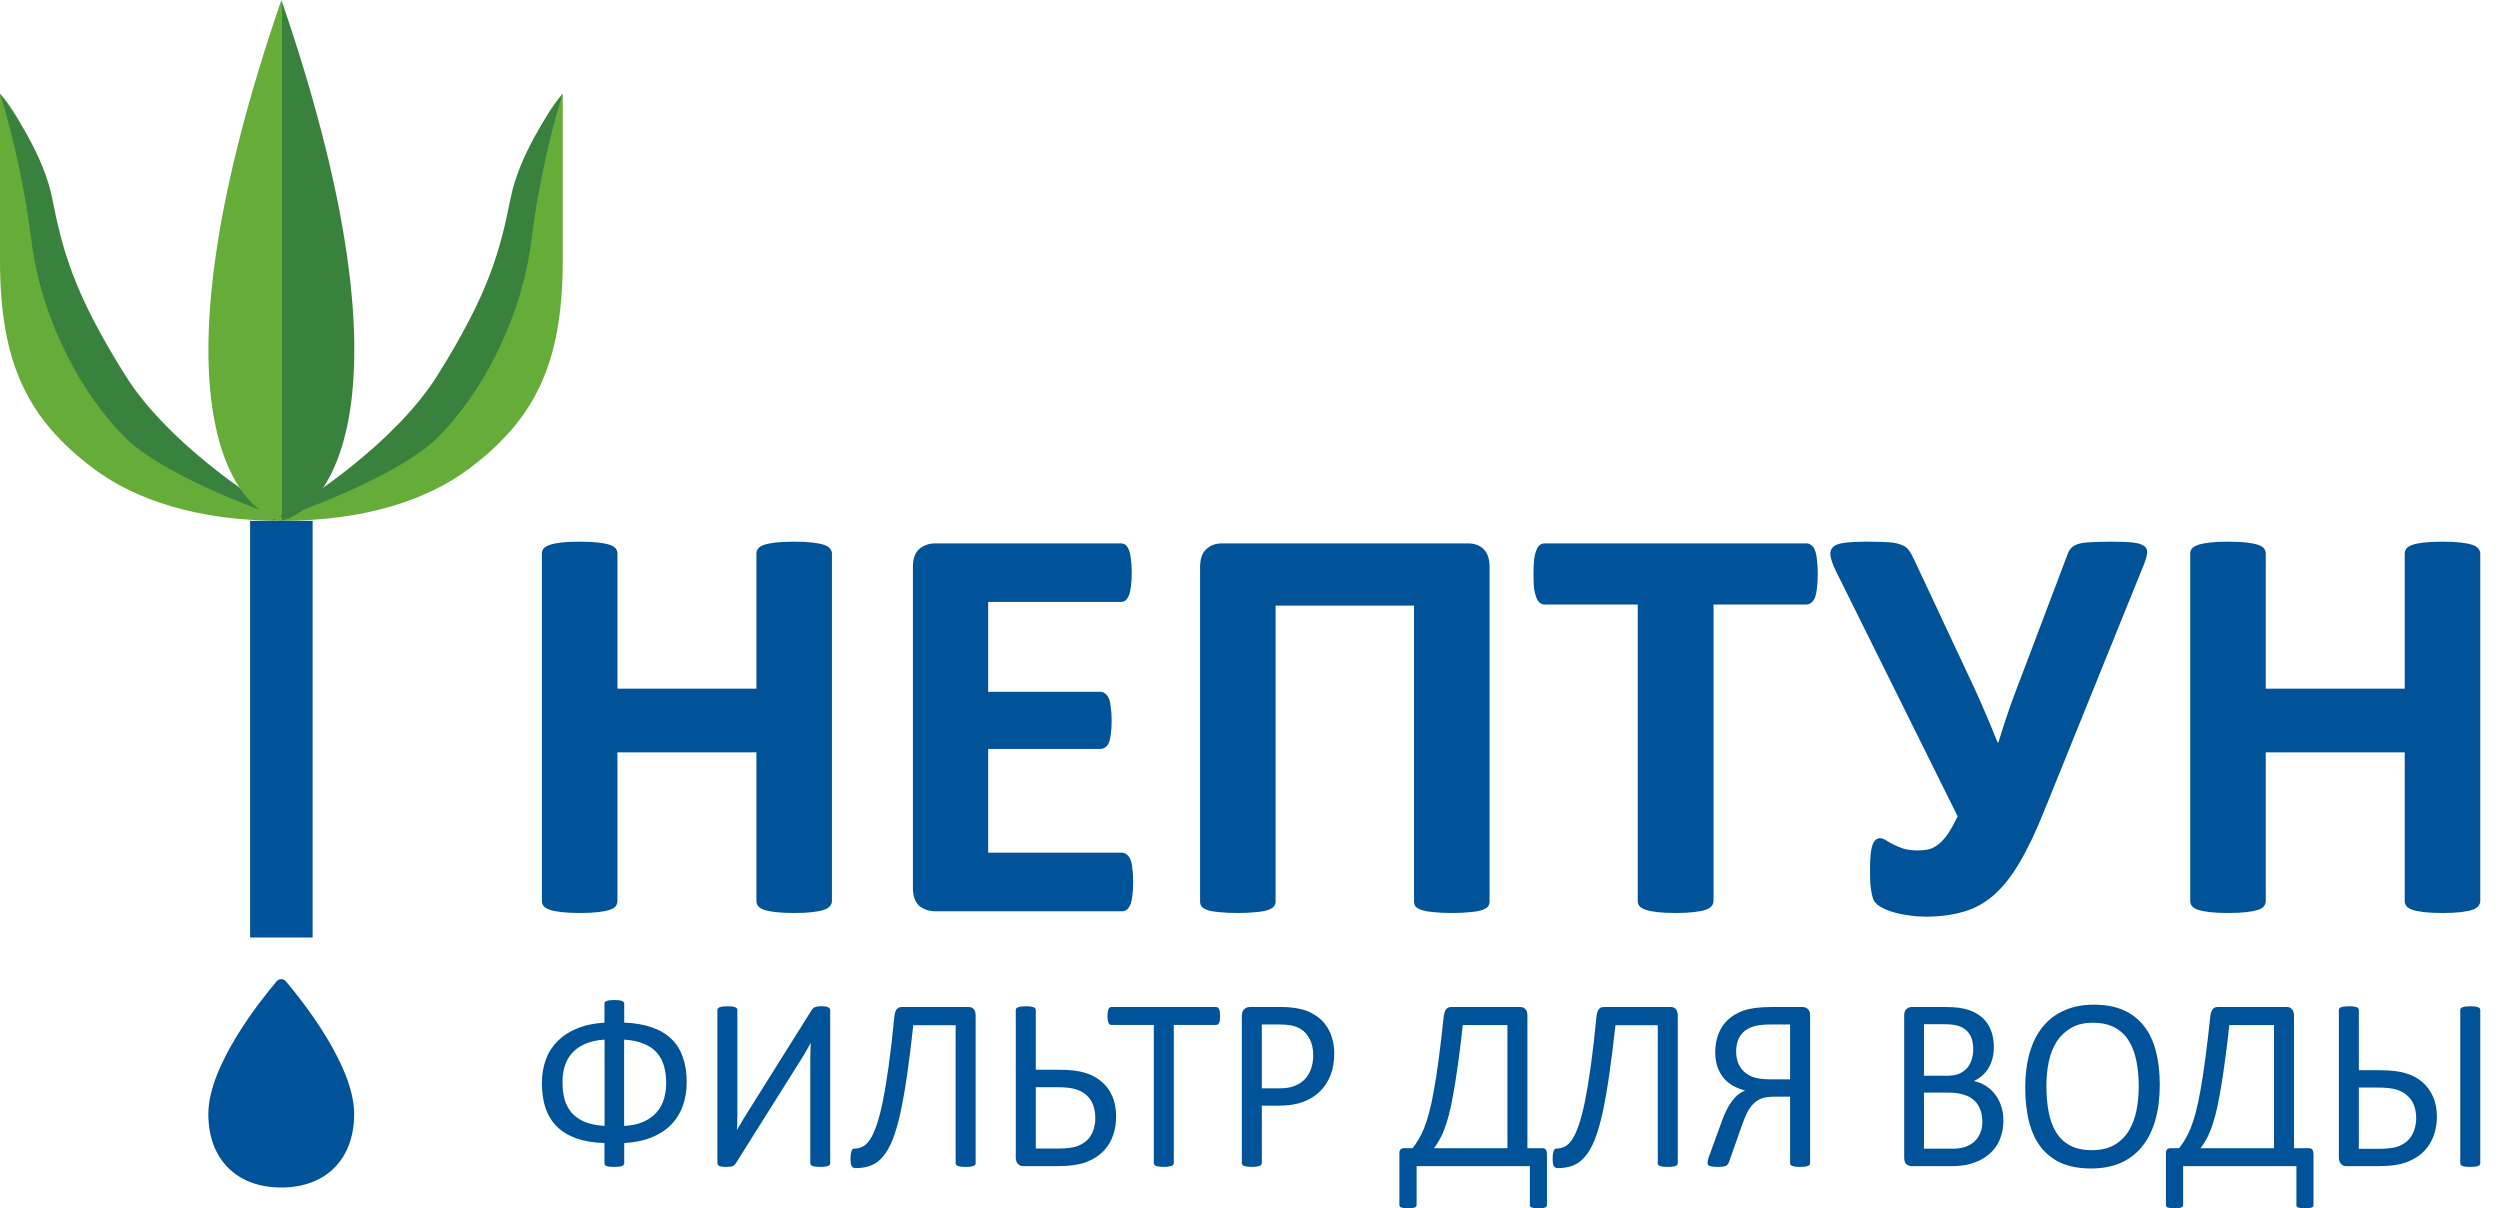 <?xml version="1.0" encoding="UTF-8"?> <svg xmlns="http://www.w3.org/2000/svg" width="120" height="58" viewBox="0 0 120 58" fill="none"> <path d="M7.003 19.5C8.604 21.5 12.005 24 13.506 25C9.504 25 6.503 24 4.502 22.5C1.376 20.157 0 17.5 0 12.5V4.5C0.5 5 1.701 6.8 2.501 10C3.502 14 5.002 17 7.003 19.5Z" fill="#66AC38"></path> <path d="M1.501 11.5C1.1 8.3 0.333 5.5 0 4.5C0.667 5.333 2.101 7.5 2.501 9.5C3.001 12 3.502 14 6.003 18C8.004 21.2 12.172 24 14.006 25C11.839 24.333 7.603 22.6 6.003 21C4.002 19 2.001 15.5 1.501 11.5Z" fill="#39823D"></path> <path d="M20.009 19.5C18.408 21.5 15.007 24 13.506 25C17.508 25 20.509 24 22.51 22.5C25.636 20.157 27.012 17.5 27.012 12.5V4.5C26.512 5 25.311 6.8 24.511 10C23.51 14 22.01 17 20.009 19.5Z" fill="#66AC38"></path> <path d="M25.511 11.5C25.912 8.3 26.678 5.5 27.012 4.5C26.345 5.333 24.911 7.5 24.511 9.5C24.011 12 23.51 14 21.009 18C19.008 21.2 14.84 24 13.006 25C15.173 24.333 19.409 22.6 21.009 21C23.01 19 25.011 15.5 25.511 11.5Z" fill="#39823D"></path> <path d="M13.506 25C10.864 24.346 7.164 18.431 13.506 0V25Z" fill="#66AC38"></path> <path d="M13.506 25C16.148 24.346 19.847 18.431 13.506 0V25Z" fill="#39823D"></path> <path d="M39.933 43.249C39.933 43.34 39.901 43.422 39.837 43.495C39.782 43.568 39.685 43.627 39.547 43.672C39.409 43.718 39.226 43.754 38.996 43.782C38.766 43.809 38.477 43.823 38.127 43.823C37.769 43.823 37.471 43.809 37.231 43.782C37.002 43.754 36.818 43.718 36.68 43.672C36.551 43.627 36.455 43.568 36.391 43.495C36.336 43.422 36.308 43.34 36.308 43.249V36.112H29.637V43.249C29.637 43.34 29.609 43.422 29.554 43.495C29.499 43.568 29.402 43.627 29.265 43.672C29.127 43.718 28.943 43.754 28.713 43.782C28.483 43.809 28.189 43.823 27.831 43.823C27.482 43.823 27.188 43.809 26.949 43.782C26.719 43.754 26.535 43.718 26.397 43.672C26.26 43.627 26.159 43.568 26.094 43.495C26.039 43.422 26.012 43.34 26.012 43.249V26.573C26.012 26.482 26.039 26.4 26.094 26.328C26.159 26.255 26.26 26.196 26.397 26.15C26.535 26.105 26.719 26.068 26.949 26.041C27.188 26.014 27.482 26 27.831 26C28.189 26 28.483 26.014 28.713 26.041C28.943 26.068 29.127 26.105 29.265 26.15C29.402 26.196 29.499 26.255 29.554 26.328C29.609 26.4 29.637 26.482 29.637 26.573V33.055H36.308V26.573C36.308 26.482 36.336 26.4 36.391 26.328C36.455 26.255 36.551 26.196 36.68 26.15C36.818 26.105 37.002 26.068 37.231 26.041C37.471 26.014 37.769 26 38.127 26C38.477 26 38.766 26.014 38.996 26.041C39.226 26.068 39.409 26.105 39.547 26.15C39.685 26.196 39.782 26.255 39.837 26.328C39.901 26.4 39.933 26.482 39.933 26.573V43.249Z" fill="#005399"></path> <path d="M54.392 42.335C54.392 42.599 54.379 42.822 54.351 43.004C54.333 43.177 54.301 43.318 54.255 43.427C54.209 43.536 54.149 43.618 54.075 43.672C54.011 43.718 53.938 43.741 53.855 43.741H44.895C44.592 43.741 44.335 43.654 44.123 43.481C43.921 43.3 43.82 43.008 43.82 42.608V27.215C43.82 26.814 43.921 26.528 44.123 26.355C44.335 26.173 44.592 26.082 44.895 26.082H53.8C53.883 26.082 53.956 26.105 54.02 26.15C54.085 26.196 54.14 26.277 54.186 26.396C54.232 26.505 54.264 26.651 54.282 26.832C54.31 27.005 54.324 27.228 54.324 27.501C54.324 27.756 54.31 27.974 54.282 28.156C54.264 28.329 54.232 28.47 54.186 28.579C54.14 28.688 54.085 28.77 54.02 28.825C53.956 28.87 53.883 28.893 53.8 28.893H47.432V33.206H52.821C52.904 33.206 52.977 33.233 53.042 33.287C53.115 33.333 53.175 33.41 53.221 33.519C53.267 33.619 53.299 33.76 53.317 33.942C53.345 34.115 53.359 34.329 53.359 34.584C53.359 34.848 53.345 35.066 53.317 35.239C53.299 35.412 53.267 35.553 53.221 35.662C53.175 35.762 53.115 35.835 53.042 35.88C52.977 35.926 52.904 35.948 52.821 35.948H47.432V40.929H53.855C53.938 40.929 54.011 40.957 54.075 41.011C54.149 41.057 54.209 41.134 54.255 41.243C54.301 41.352 54.333 41.498 54.351 41.68C54.379 41.853 54.392 42.071 54.392 42.335Z" fill="#005399"></path> <path d="M71.498 43.277C71.498 43.368 71.471 43.45 71.415 43.522C71.36 43.586 71.264 43.641 71.126 43.686C70.988 43.732 70.8 43.764 70.561 43.782C70.331 43.809 70.042 43.823 69.693 43.823C69.343 43.823 69.049 43.809 68.81 43.782C68.581 43.764 68.397 43.732 68.259 43.686C68.121 43.641 68.02 43.586 67.956 43.522C67.901 43.45 67.873 43.368 67.873 43.277V29.07H61.229V43.277C61.229 43.368 61.197 43.45 61.133 43.522C61.078 43.586 60.981 43.641 60.843 43.686C60.706 43.732 60.522 43.764 60.292 43.782C60.062 43.809 59.768 43.823 59.41 43.823C59.061 43.823 58.767 43.809 58.528 43.782C58.298 43.764 58.114 43.732 57.976 43.686C57.838 43.641 57.742 43.586 57.687 43.522C57.632 43.45 57.604 43.368 57.604 43.277V27.215C57.604 26.832 57.701 26.55 57.894 26.369C58.087 26.177 58.344 26.082 58.666 26.082H70.451C70.781 26.082 71.039 26.177 71.223 26.369C71.406 26.55 71.498 26.832 71.498 27.215V43.277Z" fill="#005399"></path> <path d="M87.253 27.556C87.253 27.82 87.239 28.047 87.212 28.238C87.194 28.42 87.161 28.57 87.115 28.688C87.069 28.798 87.01 28.88 86.936 28.934C86.872 28.989 86.798 29.016 86.716 29.016H82.25V43.249C82.25 43.34 82.218 43.422 82.153 43.495C82.098 43.568 82.002 43.627 81.864 43.672C81.726 43.718 81.537 43.754 81.299 43.782C81.069 43.809 80.779 43.823 80.43 43.823C80.081 43.823 79.787 43.809 79.548 43.782C79.318 43.754 79.135 43.718 78.997 43.672C78.859 43.627 78.758 43.568 78.693 43.495C78.638 43.422 78.611 43.34 78.611 43.249V29.016H74.145C74.053 29.016 73.975 28.989 73.91 28.934C73.846 28.88 73.791 28.798 73.745 28.688C73.699 28.57 73.662 28.42 73.635 28.238C73.616 28.047 73.607 27.82 73.607 27.556C73.607 27.283 73.616 27.051 73.635 26.86C73.662 26.669 73.699 26.519 73.745 26.409C73.791 26.291 73.846 26.209 73.91 26.164C73.975 26.109 74.053 26.082 74.145 26.082H86.716C86.798 26.082 86.872 26.109 86.936 26.164C87.01 26.209 87.069 26.291 87.115 26.409C87.161 26.519 87.194 26.669 87.212 26.86C87.239 27.051 87.253 27.283 87.253 27.556Z" fill="#005399"></path> <path d="M98.142 38.869C97.738 39.888 97.338 40.729 96.943 41.394C96.557 42.058 96.139 42.585 95.689 42.977C95.248 43.359 94.761 43.622 94.228 43.768C93.704 43.923 93.102 44 92.422 44C92.174 44 91.93 43.982 91.692 43.945C91.453 43.918 91.228 43.877 91.016 43.823C90.805 43.768 90.621 43.704 90.465 43.632C90.309 43.559 90.194 43.49 90.12 43.427C90.047 43.363 89.987 43.295 89.941 43.222C89.904 43.14 89.872 43.036 89.845 42.908C89.817 42.781 89.794 42.622 89.776 42.431C89.766 42.23 89.762 41.985 89.762 41.694C89.762 41.166 89.799 40.793 89.872 40.575C89.955 40.347 90.079 40.233 90.244 40.233C90.327 40.233 90.419 40.265 90.52 40.329C90.621 40.393 90.74 40.461 90.878 40.534C91.025 40.606 91.191 40.675 91.375 40.738C91.568 40.793 91.793 40.82 92.05 40.82C92.243 40.82 92.422 40.802 92.588 40.766C92.753 40.72 92.909 40.638 93.056 40.52C93.203 40.402 93.35 40.238 93.497 40.029C93.644 39.81 93.801 39.528 93.966 39.183L88.094 27.351C87.965 27.069 87.887 26.841 87.86 26.669C87.841 26.487 87.887 26.346 87.998 26.246C88.108 26.146 88.292 26.082 88.549 26.055C88.815 26.018 89.169 26 89.61 26C90.042 26 90.387 26.009 90.644 26.027C90.901 26.046 91.108 26.086 91.264 26.15C91.421 26.205 91.54 26.291 91.623 26.409C91.705 26.519 91.788 26.664 91.871 26.846L94.379 32.196C94.655 32.769 94.917 33.342 95.165 33.915C95.413 34.479 95.652 35.052 95.882 35.635H95.923C96.107 35.025 96.3 34.434 96.502 33.861C96.713 33.278 96.943 32.669 97.191 32.032L99.245 26.601C99.291 26.473 99.351 26.373 99.424 26.3C99.498 26.218 99.608 26.155 99.755 26.109C99.902 26.064 100.104 26.036 100.362 26.027C100.619 26.009 100.954 26 101.368 26C101.791 26 102.126 26.014 102.374 26.041C102.622 26.068 102.801 26.123 102.912 26.205C103.022 26.277 103.073 26.382 103.063 26.519C103.054 26.655 103.008 26.832 102.925 27.051L98.142 38.869Z" fill="#005399"></path> <path d="M119.053 43.249C119.053 43.34 119.02 43.422 118.956 43.495C118.901 43.568 118.804 43.627 118.667 43.672C118.529 43.718 118.345 43.754 118.115 43.782C117.886 43.809 117.596 43.823 117.247 43.823C116.889 43.823 116.59 43.809 116.351 43.782C116.121 43.754 115.937 43.718 115.8 43.672C115.671 43.627 115.574 43.568 115.51 43.495C115.455 43.422 115.427 43.34 115.427 43.249V36.112H108.756V43.249C108.756 43.34 108.728 43.422 108.673 43.495C108.618 43.568 108.522 43.627 108.384 43.672C108.246 43.718 108.062 43.754 107.833 43.782C107.603 43.809 107.309 43.823 106.95 43.823C106.601 43.823 106.307 43.809 106.068 43.782C105.838 43.754 105.655 43.718 105.517 43.672C105.379 43.627 105.278 43.568 105.214 43.495C105.158 43.422 105.131 43.34 105.131 43.249V26.573C105.131 26.482 105.158 26.4 105.214 26.328C105.278 26.255 105.379 26.196 105.517 26.15C105.655 26.105 105.838 26.068 106.068 26.041C106.307 26.014 106.601 26 106.95 26C107.309 26 107.603 26.014 107.833 26.041C108.062 26.068 108.246 26.105 108.384 26.15C108.522 26.196 108.618 26.255 108.673 26.328C108.728 26.4 108.756 26.482 108.756 26.573V33.055H115.427V26.573C115.427 26.482 115.455 26.4 115.51 26.328C115.574 26.255 115.671 26.196 115.8 26.15C115.937 26.105 116.121 26.068 116.351 26.041C116.59 26.014 116.889 26 117.247 26C117.596 26 117.886 26.014 118.115 26.041C118.345 26.068 118.529 26.105 118.667 26.15C118.804 26.196 118.901 26.255 118.956 26.328C119.02 26.4 119.053 26.482 119.053 26.573V43.249Z" fill="#005399"></path> <rect x="12.005" y="25" width="3.001" height="20" fill="#005399"></rect> <path d="M17 53.471C17 55.637 15.648 57 13.5 57C11.352 57 10 55.637 10 53.471C10 51.147 12.509 48.01 13.279 47.103C13.306 47.071 13.34 47.045 13.378 47.027C13.416 47.009 13.458 47 13.5 47C13.542 47 13.584 47.009 13.622 47.027C13.66 47.045 13.694 47.071 13.722 47.103C14.491 48.01 17 51.147 17 53.471Z" fill="#005399"></path> <path d="M32.961 51.931C32.961 52.357 32.897 52.742 32.771 53.089C32.648 53.435 32.46 53.736 32.207 53.992C31.958 54.244 31.645 54.446 31.269 54.6C30.894 54.749 30.458 54.838 29.963 54.865V55.834C29.963 55.861 29.954 55.887 29.935 55.91C29.921 55.934 29.895 55.954 29.857 55.969C29.824 55.981 29.775 55.991 29.712 55.999C29.649 56.007 29.575 56.011 29.489 56.011C29.4 56.011 29.325 56.007 29.266 55.999C29.206 55.995 29.156 55.987 29.115 55.975C29.078 55.959 29.052 55.94 29.037 55.916C29.022 55.893 29.014 55.865 29.014 55.834V54.865C28.501 54.85 28.054 54.777 27.675 54.647C27.299 54.513 26.988 54.326 26.743 54.086C26.497 53.846 26.313 53.551 26.19 53.201C26.071 52.85 26.012 52.449 26.012 51.996C26.012 51.587 26.073 51.211 26.196 50.869C26.322 50.527 26.51 50.229 26.759 49.978C27.009 49.726 27.319 49.523 27.692 49.37C28.067 49.212 28.508 49.118 29.014 49.086V48.165C29.014 48.142 29.022 48.12 29.037 48.1C29.055 48.081 29.083 48.063 29.12 48.047C29.161 48.032 29.212 48.02 29.271 48.012C29.331 48.004 29.403 48 29.489 48C29.575 48 29.649 48.004 29.712 48.012C29.775 48.02 29.824 48.032 29.857 48.047C29.895 48.063 29.921 48.081 29.935 48.1C29.954 48.12 29.963 48.142 29.963 48.165V49.086C30.477 49.106 30.922 49.183 31.297 49.316C31.673 49.446 31.984 49.631 32.23 49.871C32.475 50.107 32.657 50.399 32.776 50.745C32.899 51.091 32.961 51.487 32.961 51.931ZM31.978 51.991C31.978 51.688 31.943 51.414 31.872 51.17C31.802 50.922 31.688 50.71 31.532 50.532C31.375 50.351 31.167 50.208 30.907 50.102C30.65 49.991 30.334 49.924 29.958 49.901V54.045C30.326 54.025 30.637 53.958 30.89 53.844C31.147 53.726 31.355 53.577 31.515 53.395C31.679 53.211 31.796 52.998 31.867 52.758C31.941 52.518 31.978 52.262 31.978 51.991ZM29.02 49.901C28.652 49.924 28.339 49.993 28.082 50.107C27.826 50.222 27.617 50.369 27.457 50.55C27.297 50.731 27.18 50.942 27.105 51.182C27.035 51.418 26.999 51.67 26.999 51.937C26.999 52.244 27.033 52.522 27.1 52.77C27.171 53.018 27.284 53.232 27.44 53.413C27.6 53.594 27.809 53.74 28.066 53.85C28.326 53.956 28.644 54.021 29.02 54.045V49.901Z" fill="#005399"></path> <path d="M39.849 55.828C39.849 55.859 39.841 55.887 39.826 55.91C39.811 55.93 39.785 55.948 39.748 55.963C39.711 55.979 39.661 55.991 39.597 55.999C39.538 56.007 39.462 56.011 39.368 56.011C39.279 56.011 39.203 56.007 39.14 55.999C39.076 55.991 39.026 55.979 38.989 55.963C38.955 55.948 38.931 55.93 38.916 55.91C38.901 55.887 38.894 55.859 38.894 55.828V50.816C38.894 50.694 38.896 50.568 38.9 50.438C38.903 50.304 38.909 50.184 38.916 50.078H38.905C38.875 50.133 38.842 50.192 38.805 50.255C38.771 50.318 38.734 50.385 38.693 50.456C38.652 50.523 38.611 50.592 38.57 50.662C38.529 50.729 38.488 50.796 38.447 50.863L35.322 55.834C35.299 55.865 35.277 55.893 35.255 55.916C35.232 55.94 35.203 55.959 35.165 55.975C35.132 55.987 35.091 55.995 35.043 55.999C34.994 56.007 34.933 56.011 34.858 56.011C34.773 56.011 34.702 56.007 34.646 55.999C34.594 55.991 34.551 55.979 34.518 55.963C34.488 55.944 34.466 55.922 34.451 55.898C34.44 55.875 34.434 55.845 34.434 55.81V48.484C34.434 48.456 34.442 48.431 34.457 48.407C34.475 48.384 34.503 48.364 34.54 48.348C34.581 48.333 34.632 48.321 34.691 48.313C34.754 48.305 34.829 48.301 34.914 48.301C35.007 48.301 35.084 48.305 35.143 48.313C35.206 48.321 35.257 48.333 35.294 48.348C35.331 48.364 35.357 48.384 35.372 48.407C35.387 48.431 35.394 48.456 35.394 48.484V53.525C35.394 53.632 35.392 53.746 35.389 53.868C35.389 53.99 35.383 54.108 35.372 54.222H35.383C35.443 54.124 35.511 54.005 35.59 53.868C35.672 53.726 35.757 53.586 35.846 53.449L38.967 48.472C38.985 48.445 39.006 48.421 39.028 48.401C39.05 48.378 39.078 48.36 39.112 48.348C39.149 48.333 39.192 48.321 39.24 48.313C39.288 48.305 39.35 48.301 39.424 48.301C39.51 48.301 39.579 48.305 39.631 48.313C39.687 48.321 39.729 48.334 39.759 48.354C39.793 48.37 39.815 48.39 39.826 48.413C39.841 48.433 39.849 48.46 39.849 48.496V55.828Z" fill="#005399"></path> <path d="M46.831 55.828C46.831 55.859 46.824 55.887 46.809 55.91C46.794 55.93 46.768 55.948 46.731 55.963C46.694 55.979 46.643 55.991 46.58 55.999C46.52 56.007 46.444 56.011 46.351 56.011C46.258 56.011 46.18 56.007 46.117 55.999C46.057 55.991 46.009 55.979 45.972 55.963C45.934 55.948 45.908 55.93 45.893 55.91C45.879 55.887 45.871 55.859 45.871 55.828V49.21H43.839C43.739 50.119 43.638 50.92 43.538 51.613C43.438 52.305 43.331 52.907 43.22 53.419C43.108 53.927 42.985 54.35 42.851 54.688C42.718 55.027 42.563 55.3 42.388 55.509C42.217 55.714 42.022 55.859 41.802 55.946C41.586 56.028 41.339 56.07 41.06 56.07C41.023 56.07 40.989 56.062 40.959 56.046C40.929 56.03 40.903 56.005 40.881 55.969C40.862 55.934 40.848 55.889 40.836 55.834C40.829 55.778 40.825 55.712 40.825 55.633C40.825 55.534 40.829 55.454 40.836 55.391C40.848 55.328 40.861 55.277 40.876 55.237C40.89 55.198 40.909 55.17 40.931 55.155C40.957 55.139 40.985 55.131 41.015 55.131C41.153 55.131 41.281 55.102 41.4 55.042C41.523 54.983 41.64 54.873 41.752 54.712C41.864 54.547 41.969 54.318 42.07 54.027C42.174 53.732 42.275 53.35 42.371 52.882C42.468 52.41 42.563 51.839 42.656 51.17C42.749 50.501 42.84 49.708 42.93 48.791C42.948 48.626 42.985 48.51 43.041 48.443C43.097 48.372 43.179 48.337 43.287 48.337H46.496C46.6 48.337 46.682 48.372 46.742 48.443C46.801 48.51 46.831 48.612 46.831 48.75V55.828Z" fill="#005399"></path> <path d="M53.574 53.59C53.574 53.901 53.527 54.196 53.434 54.476C53.345 54.755 53.196 55.007 52.988 55.231C52.783 55.452 52.51 55.631 52.167 55.769C51.825 55.906 51.345 55.975 50.727 55.975H49.131C49.086 55.975 49.041 55.969 48.997 55.958C48.952 55.942 48.913 55.918 48.88 55.887C48.846 55.851 48.816 55.808 48.79 55.757C48.768 55.702 48.757 55.637 48.757 55.562V48.484C48.757 48.456 48.764 48.431 48.779 48.407C48.798 48.384 48.826 48.364 48.863 48.348C48.904 48.333 48.954 48.321 49.014 48.313C49.077 48.305 49.151 48.301 49.237 48.301C49.33 48.301 49.406 48.305 49.466 48.313C49.529 48.321 49.579 48.333 49.616 48.348C49.654 48.364 49.68 48.384 49.695 48.407C49.709 48.431 49.717 48.456 49.717 48.484V51.347H50.805C51.334 51.347 51.754 51.394 52.067 51.489C52.383 51.583 52.651 51.725 52.87 51.914C53.094 52.099 53.267 52.333 53.39 52.616C53.512 52.896 53.574 53.22 53.574 53.59ZM52.575 53.685C52.575 53.445 52.541 53.234 52.474 53.053C52.411 52.868 52.31 52.713 52.173 52.587C52.039 52.457 51.868 52.358 51.659 52.292C51.451 52.221 51.138 52.185 50.722 52.185H49.717V55.131H50.789C51.231 55.131 51.561 55.084 51.776 54.989C51.992 54.895 52.156 54.777 52.268 54.635C52.383 54.49 52.463 54.332 52.508 54.163C52.552 53.994 52.575 53.834 52.575 53.685Z" fill="#005399"></path> <path d="M58.564 48.773C58.564 48.848 58.56 48.913 58.553 48.968C58.545 49.023 58.532 49.069 58.514 49.104C58.499 49.135 58.478 49.159 58.452 49.175C58.43 49.191 58.404 49.198 58.374 49.198H56.342V55.822C56.342 55.853 56.335 55.881 56.32 55.904C56.305 55.928 56.279 55.948 56.242 55.963C56.205 55.975 56.154 55.985 56.091 55.993C56.032 56.005 55.955 56.011 55.862 56.011C55.773 56.011 55.697 56.005 55.633 55.993C55.57 55.985 55.52 55.975 55.483 55.963C55.446 55.948 55.419 55.928 55.405 55.904C55.39 55.881 55.382 55.853 55.382 55.822V49.198H53.351C53.321 49.198 53.293 49.191 53.267 49.175C53.245 49.159 53.226 49.135 53.211 49.104C53.196 49.069 53.183 49.023 53.172 48.968C53.164 48.913 53.161 48.848 53.161 48.773C53.161 48.699 53.164 48.634 53.172 48.578C53.183 48.52 53.196 48.472 53.211 48.437C53.226 48.401 53.245 48.376 53.267 48.36C53.293 48.344 53.321 48.337 53.351 48.337H58.374C58.404 48.337 58.43 48.344 58.452 48.36C58.478 48.376 58.499 48.401 58.514 48.437C58.532 48.472 58.545 48.52 58.553 48.578C58.56 48.634 58.564 48.699 58.564 48.773Z" fill="#005399"></path> <path d="M64.045 50.574C64.045 50.956 63.986 51.3 63.867 51.607C63.747 51.914 63.576 52.175 63.353 52.392C63.133 52.608 62.862 52.776 62.538 52.894C62.218 53.012 61.835 53.071 61.388 53.071H60.568V55.822C60.568 55.853 60.558 55.881 60.54 55.904C60.525 55.928 60.499 55.948 60.462 55.963C60.428 55.975 60.38 55.985 60.316 55.993C60.257 56.005 60.181 56.011 60.088 56.011C59.995 56.011 59.916 56.005 59.853 55.993C59.794 55.985 59.745 55.975 59.708 55.963C59.671 55.948 59.645 55.928 59.63 55.904C59.615 55.881 59.608 55.853 59.608 55.822V48.773C59.608 48.616 59.647 48.504 59.725 48.437C59.803 48.37 59.89 48.337 59.987 48.337H61.533C61.69 48.337 61.839 48.344 61.98 48.36C62.125 48.372 62.294 48.401 62.488 48.449C62.685 48.492 62.884 48.577 63.085 48.703C63.29 48.825 63.463 48.976 63.604 49.157C63.745 49.338 63.853 49.549 63.928 49.789C64.006 50.025 64.045 50.286 64.045 50.574ZM63.035 50.656C63.035 50.346 62.979 50.086 62.867 49.877C62.759 49.669 62.624 49.513 62.46 49.411C62.3 49.309 62.132 49.244 61.958 49.216C61.786 49.188 61.619 49.175 61.455 49.175H60.568V52.239H61.433C61.723 52.239 61.963 52.199 62.153 52.12C62.346 52.042 62.508 51.934 62.639 51.796C62.769 51.654 62.867 51.487 62.934 51.294C63.001 51.097 63.035 50.885 63.035 50.656Z" fill="#005399"></path> <path d="M74.254 57.835C74.254 57.866 74.248 57.892 74.237 57.911C74.226 57.931 74.204 57.947 74.17 57.959C74.141 57.971 74.1 57.98 74.047 57.988C73.995 57.996 73.925 58 73.835 58C73.761 58 73.698 57.996 73.646 57.988C73.594 57.98 73.551 57.971 73.517 57.959C73.487 57.947 73.465 57.931 73.45 57.911C73.439 57.892 73.433 57.866 73.433 57.835V55.975H67.997V57.835C67.997 57.866 67.99 57.892 67.975 57.911C67.963 57.931 67.941 57.947 67.908 57.959C67.878 57.971 67.837 57.98 67.785 57.988C67.733 57.996 67.668 58 67.59 58C67.504 58 67.435 57.996 67.383 57.988C67.331 57.98 67.288 57.971 67.255 57.959C67.225 57.947 67.203 57.931 67.188 57.911C67.176 57.892 67.171 57.866 67.171 57.835V55.408C67.163 55.306 67.178 55.231 67.216 55.184C67.253 55.137 67.31 55.113 67.388 55.113H67.807C67.911 54.972 68.008 54.828 68.097 54.682C68.187 54.533 68.272 54.358 68.354 54.157C68.436 53.956 68.516 53.712 68.594 53.425C68.672 53.138 68.749 52.784 68.823 52.362C68.901 51.937 68.979 51.432 69.057 50.845C69.136 50.259 69.217 49.562 69.303 48.756C69.325 48.614 69.363 48.51 69.415 48.443C69.471 48.372 69.549 48.337 69.649 48.337H72.981C73.082 48.337 73.162 48.372 73.221 48.443C73.285 48.51 73.316 48.612 73.316 48.75V55.113H74.036C74.114 55.113 74.17 55.139 74.204 55.19C74.237 55.237 74.254 55.312 74.254 55.414V57.835ZM72.356 49.204H70.213C70.135 49.932 70.057 50.568 69.978 51.111C69.904 51.654 69.83 52.126 69.755 52.528C69.684 52.929 69.612 53.27 69.537 53.549C69.463 53.825 69.387 54.061 69.309 54.257C69.234 54.45 69.156 54.614 69.074 54.747C68.996 54.881 68.914 55.003 68.829 55.113H72.356V49.204Z" fill="#005399"></path> <path d="M80.533 55.828C80.533 55.859 80.526 55.887 80.511 55.91C80.496 55.93 80.47 55.948 80.433 55.963C80.396 55.979 80.346 55.991 80.282 55.999C80.223 56.007 80.146 56.011 80.053 56.011C79.96 56.011 79.882 56.007 79.819 55.999C79.759 55.991 79.711 55.979 79.674 55.963C79.637 55.948 79.611 55.93 79.596 55.91C79.581 55.887 79.573 55.859 79.573 55.828V49.21H77.542C77.441 50.119 77.341 50.92 77.24 51.613C77.14 52.305 77.034 52.907 76.922 53.419C76.81 53.927 76.688 54.35 76.554 54.688C76.42 55.027 76.265 55.3 76.09 55.509C75.919 55.714 75.724 55.859 75.504 55.946C75.288 56.028 75.041 56.07 74.762 56.07C74.725 56.07 74.691 56.062 74.662 56.046C74.632 56.03 74.606 56.005 74.583 55.969C74.565 55.934 74.55 55.889 74.539 55.834C74.531 55.778 74.528 55.712 74.528 55.633C74.528 55.534 74.531 55.454 74.539 55.391C74.55 55.328 74.563 55.277 74.578 55.237C74.593 55.198 74.611 55.17 74.633 55.155C74.66 55.139 74.688 55.131 74.717 55.131C74.855 55.131 74.983 55.102 75.102 55.042C75.225 54.983 75.342 54.873 75.454 54.712C75.566 54.547 75.672 54.318 75.772 54.027C75.876 53.732 75.977 53.35 76.074 52.882C76.17 52.41 76.265 51.839 76.358 51.17C76.451 50.501 76.543 49.708 76.632 48.791C76.65 48.626 76.688 48.51 76.743 48.443C76.799 48.372 76.881 48.337 76.989 48.337H80.198C80.303 48.337 80.385 48.372 80.444 48.443C80.504 48.51 80.533 48.612 80.533 48.75V55.828Z" fill="#005399"></path> <path d="M86.885 55.828C86.885 55.859 86.878 55.887 86.863 55.91C86.848 55.93 86.822 55.948 86.785 55.963C86.748 55.979 86.697 55.991 86.634 55.999C86.575 56.007 86.498 56.011 86.405 56.011C86.312 56.011 86.234 56.007 86.171 55.999C86.111 55.991 86.063 55.979 86.026 55.963C85.992 55.948 85.966 55.93 85.948 55.91C85.933 55.887 85.925 55.859 85.925 55.828V52.64H85.205C84.915 52.64 84.692 52.671 84.535 52.734C84.383 52.797 84.249 52.89 84.134 53.012C84.022 53.13 83.925 53.273 83.843 53.443C83.765 53.612 83.689 53.801 83.615 54.009L82.995 55.769C82.976 55.816 82.956 55.855 82.933 55.887C82.915 55.918 82.885 55.944 82.844 55.963C82.803 55.979 82.751 55.991 82.688 55.999C82.628 56.007 82.55 56.011 82.454 56.011C82.346 56.011 82.26 56.005 82.197 55.993C82.133 55.985 82.083 55.973 82.046 55.958C82.013 55.942 81.99 55.924 81.979 55.904C81.968 55.881 81.962 55.853 81.962 55.822C81.962 55.782 81.968 55.737 81.979 55.686C81.99 55.631 82.018 55.544 82.063 55.426L82.654 53.803C82.725 53.606 82.799 53.429 82.878 53.272C82.956 53.114 83.04 52.976 83.129 52.858C83.218 52.736 83.315 52.634 83.419 52.551C83.523 52.465 83.639 52.396 83.765 52.345C83.542 52.286 83.341 52.205 83.162 52.103C82.984 51.996 82.833 51.867 82.71 51.713C82.587 51.556 82.493 51.377 82.426 51.176C82.362 50.975 82.331 50.753 82.331 50.509C82.331 50.194 82.381 49.905 82.481 49.641C82.582 49.373 82.734 49.143 82.939 48.95C83.144 48.758 83.4 48.608 83.709 48.502C84.022 48.392 84.463 48.337 85.032 48.337H86.528C86.617 48.337 86.699 48.368 86.774 48.431C86.848 48.49 86.885 48.596 86.885 48.75V55.828ZM85.925 49.175H85.01C84.63 49.175 84.344 49.208 84.15 49.275C83.957 49.338 83.799 49.429 83.676 49.547C83.557 49.661 83.469 49.798 83.413 49.96C83.361 50.117 83.335 50.288 83.335 50.473C83.335 50.658 83.363 50.832 83.419 50.993C83.479 51.154 83.57 51.296 83.693 51.418C83.815 51.54 83.974 51.636 84.167 51.707C84.364 51.774 84.636 51.808 84.982 51.808H85.925V49.175Z" fill="#005399"></path> <path d="M96.162 53.785C96.162 54.025 96.132 54.248 96.073 54.452C96.017 54.653 95.937 54.834 95.833 54.995C95.729 55.157 95.602 55.298 95.453 55.42C95.308 55.542 95.142 55.645 94.957 55.727C94.774 55.81 94.577 55.873 94.365 55.916C94.156 55.956 93.916 55.975 93.645 55.975H91.758C91.673 55.975 91.591 55.946 91.513 55.887C91.438 55.824 91.401 55.715 91.401 55.562V48.75C91.401 48.596 91.438 48.49 91.513 48.431C91.591 48.368 91.673 48.337 91.758 48.337H93.399C93.831 48.337 94.184 48.38 94.46 48.466C94.735 48.553 94.964 48.679 95.146 48.844C95.332 49.009 95.472 49.212 95.565 49.452C95.658 49.692 95.704 49.964 95.704 50.267C95.704 50.448 95.684 50.621 95.643 50.786C95.602 50.952 95.541 51.105 95.459 51.247C95.381 51.385 95.28 51.508 95.157 51.619C95.038 51.729 94.901 51.819 94.744 51.89C94.942 51.93 95.126 52.002 95.297 52.109C95.468 52.211 95.617 52.343 95.743 52.504C95.874 52.666 95.976 52.854 96.05 53.071C96.125 53.287 96.162 53.525 96.162 53.785ZM94.716 50.367C94.716 50.182 94.692 50.015 94.644 49.865C94.596 49.716 94.519 49.59 94.415 49.488C94.311 49.381 94.175 49.301 94.008 49.246C93.84 49.191 93.619 49.163 93.343 49.163H92.35V51.636H93.444C93.693 51.636 93.894 51.603 94.047 51.536C94.199 51.465 94.326 51.373 94.426 51.259C94.527 51.141 94.599 51.005 94.644 50.851C94.692 50.694 94.716 50.532 94.716 50.367ZM95.152 53.844C95.152 53.616 95.117 53.415 95.046 53.242C94.979 53.069 94.878 52.923 94.744 52.805C94.614 52.687 94.448 52.599 94.248 52.54C94.05 52.477 93.801 52.445 93.5 52.445H92.35V55.137H93.745C93.965 55.137 94.156 55.109 94.32 55.054C94.484 54.999 94.627 54.919 94.75 54.812C94.876 54.702 94.975 54.566 95.046 54.405C95.117 54.244 95.152 54.057 95.152 53.844Z" fill="#005399"></path> <path d="M103.669 52.067C103.669 52.685 103.601 53.242 103.463 53.738C103.325 54.234 103.119 54.657 102.843 55.007C102.572 55.353 102.229 55.621 101.816 55.81C101.403 55.995 100.921 56.087 100.371 56.087C99.827 56.087 99.357 56.003 98.959 55.834C98.564 55.66 98.237 55.41 97.976 55.084C97.719 54.757 97.528 54.352 97.401 53.868C97.275 53.384 97.212 52.827 97.212 52.197C97.212 51.595 97.28 51.048 97.418 50.556C97.556 50.064 97.762 49.647 98.038 49.305C98.313 48.958 98.657 48.693 99.07 48.508C99.483 48.319 99.965 48.224 100.516 48.224C101.048 48.224 101.511 48.309 101.906 48.478C102.3 48.647 102.628 48.895 102.888 49.222C103.152 49.545 103.348 49.946 103.474 50.426C103.604 50.902 103.669 51.449 103.669 52.067ZM102.659 52.138C102.659 51.705 102.622 51.304 102.548 50.934C102.477 50.56 102.356 50.237 102.185 49.966C102.017 49.69 101.792 49.476 101.509 49.322C101.227 49.169 100.877 49.092 100.46 49.092C100.043 49.092 99.694 49.175 99.411 49.34C99.128 49.505 98.897 49.726 98.719 50.001C98.544 50.277 98.417 50.599 98.339 50.969C98.264 51.335 98.227 51.721 98.227 52.126C98.227 52.575 98.263 52.988 98.333 53.366C98.404 53.744 98.523 54.07 98.691 54.346C98.858 54.617 99.081 54.83 99.36 54.983C99.643 55.133 99.997 55.208 100.421 55.208C100.841 55.208 101.195 55.125 101.481 54.96C101.768 54.795 101.999 54.572 102.174 54.293C102.348 54.009 102.473 53.683 102.548 53.313C102.622 52.943 102.659 52.551 102.659 52.138Z" fill="#005399"></path> <path d="M111.048 57.835C111.048 57.866 111.043 57.892 111.032 57.911C111.021 57.931 110.998 57.947 110.965 57.959C110.935 57.971 110.894 57.98 110.842 57.988C110.79 57.996 110.719 58 110.63 58C110.555 58 110.492 57.996 110.44 57.988C110.388 57.98 110.345 57.971 110.312 57.959C110.282 57.947 110.26 57.931 110.245 57.911C110.234 57.892 110.228 57.866 110.228 57.835V55.975H104.791V57.835C104.791 57.866 104.784 57.892 104.769 57.911C104.758 57.931 104.736 57.947 104.702 57.959C104.672 57.971 104.631 57.98 104.579 57.988C104.527 57.996 104.462 58 104.384 58C104.298 58 104.23 57.996 104.177 57.988C104.125 57.98 104.083 57.971 104.049 57.959C104.019 57.947 103.997 57.931 103.982 57.911C103.971 57.892 103.965 57.866 103.965 57.835V55.408C103.958 55.306 103.973 55.231 104.01 55.184C104.047 55.137 104.105 55.113 104.183 55.113H104.602C104.706 54.972 104.803 54.828 104.892 54.682C104.981 54.533 105.067 54.358 105.149 54.157C105.23 53.956 105.31 53.712 105.389 53.425C105.467 53.138 105.543 52.784 105.617 52.362C105.696 51.937 105.774 51.432 105.852 50.845C105.93 50.259 106.012 49.562 106.098 48.756C106.12 48.614 106.157 48.51 106.209 48.443C106.265 48.372 106.343 48.337 106.444 48.337H109.776C109.876 48.337 109.956 48.372 110.016 48.443C110.079 48.51 110.111 48.612 110.111 48.75V55.113H110.831C110.909 55.113 110.965 55.139 110.998 55.19C111.032 55.237 111.048 55.312 111.048 55.414V57.835ZM109.151 49.204H107.007C106.929 49.932 106.851 50.568 106.773 51.111C106.698 51.654 106.624 52.126 106.55 52.528C106.479 52.929 106.406 53.27 106.332 53.549C106.258 53.825 106.181 54.061 106.103 54.257C106.029 54.45 105.951 54.614 105.869 54.747C105.791 54.881 105.709 55.003 105.623 55.113H109.151V49.204Z" fill="#005399"></path> <path d="M119.053 55.828C119.053 55.859 119.045 55.887 119.03 55.91C119.015 55.93 118.989 55.948 118.952 55.963C118.915 55.979 118.865 55.991 118.801 55.999C118.738 56.007 118.662 56.011 118.573 56.011C118.48 56.011 118.403 56.007 118.344 55.999C118.284 55.991 118.234 55.979 118.193 55.963C118.156 55.948 118.13 55.93 118.115 55.91C118.1 55.887 118.093 55.859 118.093 55.828V48.484C118.093 48.456 118.1 48.431 118.115 48.407C118.133 48.384 118.161 48.364 118.199 48.348C118.24 48.333 118.29 48.321 118.349 48.313C118.413 48.305 118.487 48.301 118.573 48.301C118.662 48.301 118.738 48.305 118.801 48.313C118.865 48.321 118.915 48.333 118.952 48.348C118.989 48.364 119.015 48.384 119.03 48.407C119.045 48.431 119.053 48.456 119.053 48.484V55.828ZM116.971 53.596C116.971 53.911 116.922 54.208 116.826 54.488C116.732 54.763 116.584 55.011 116.379 55.231C116.174 55.452 115.901 55.631 115.558 55.769C115.22 55.906 114.749 55.975 114.146 55.975H112.639C112.595 55.975 112.55 55.969 112.505 55.958C112.461 55.942 112.422 55.918 112.388 55.887C112.355 55.851 112.325 55.808 112.299 55.757C112.276 55.702 112.265 55.637 112.265 55.562V48.484C112.265 48.456 112.273 48.431 112.288 48.407C112.306 48.384 112.334 48.364 112.371 48.348C112.412 48.333 112.462 48.321 112.522 48.313C112.585 48.305 112.66 48.301 112.745 48.301C112.838 48.301 112.915 48.305 112.974 48.313C113.037 48.321 113.088 48.333 113.125 48.348C113.162 48.364 113.188 48.384 113.203 48.407C113.218 48.431 113.225 48.456 113.225 48.484V51.371H114.224C114.742 51.371 115.155 51.418 115.464 51.512C115.776 51.603 116.042 51.743 116.262 51.931C116.481 52.117 116.654 52.349 116.781 52.628C116.907 52.907 116.971 53.23 116.971 53.596ZM115.977 53.691C115.977 53.455 115.944 53.246 115.877 53.065C115.81 52.884 115.707 52.73 115.57 52.605C115.436 52.475 115.264 52.376 115.056 52.309C114.851 52.239 114.546 52.203 114.141 52.203H113.225V55.143H114.208C114.639 55.143 114.961 55.096 115.173 55.001C115.389 54.907 115.553 54.789 115.665 54.647C115.78 54.501 115.86 54.344 115.905 54.175C115.953 54.002 115.977 53.84 115.977 53.691Z" fill="#005399"></path> </svg> 